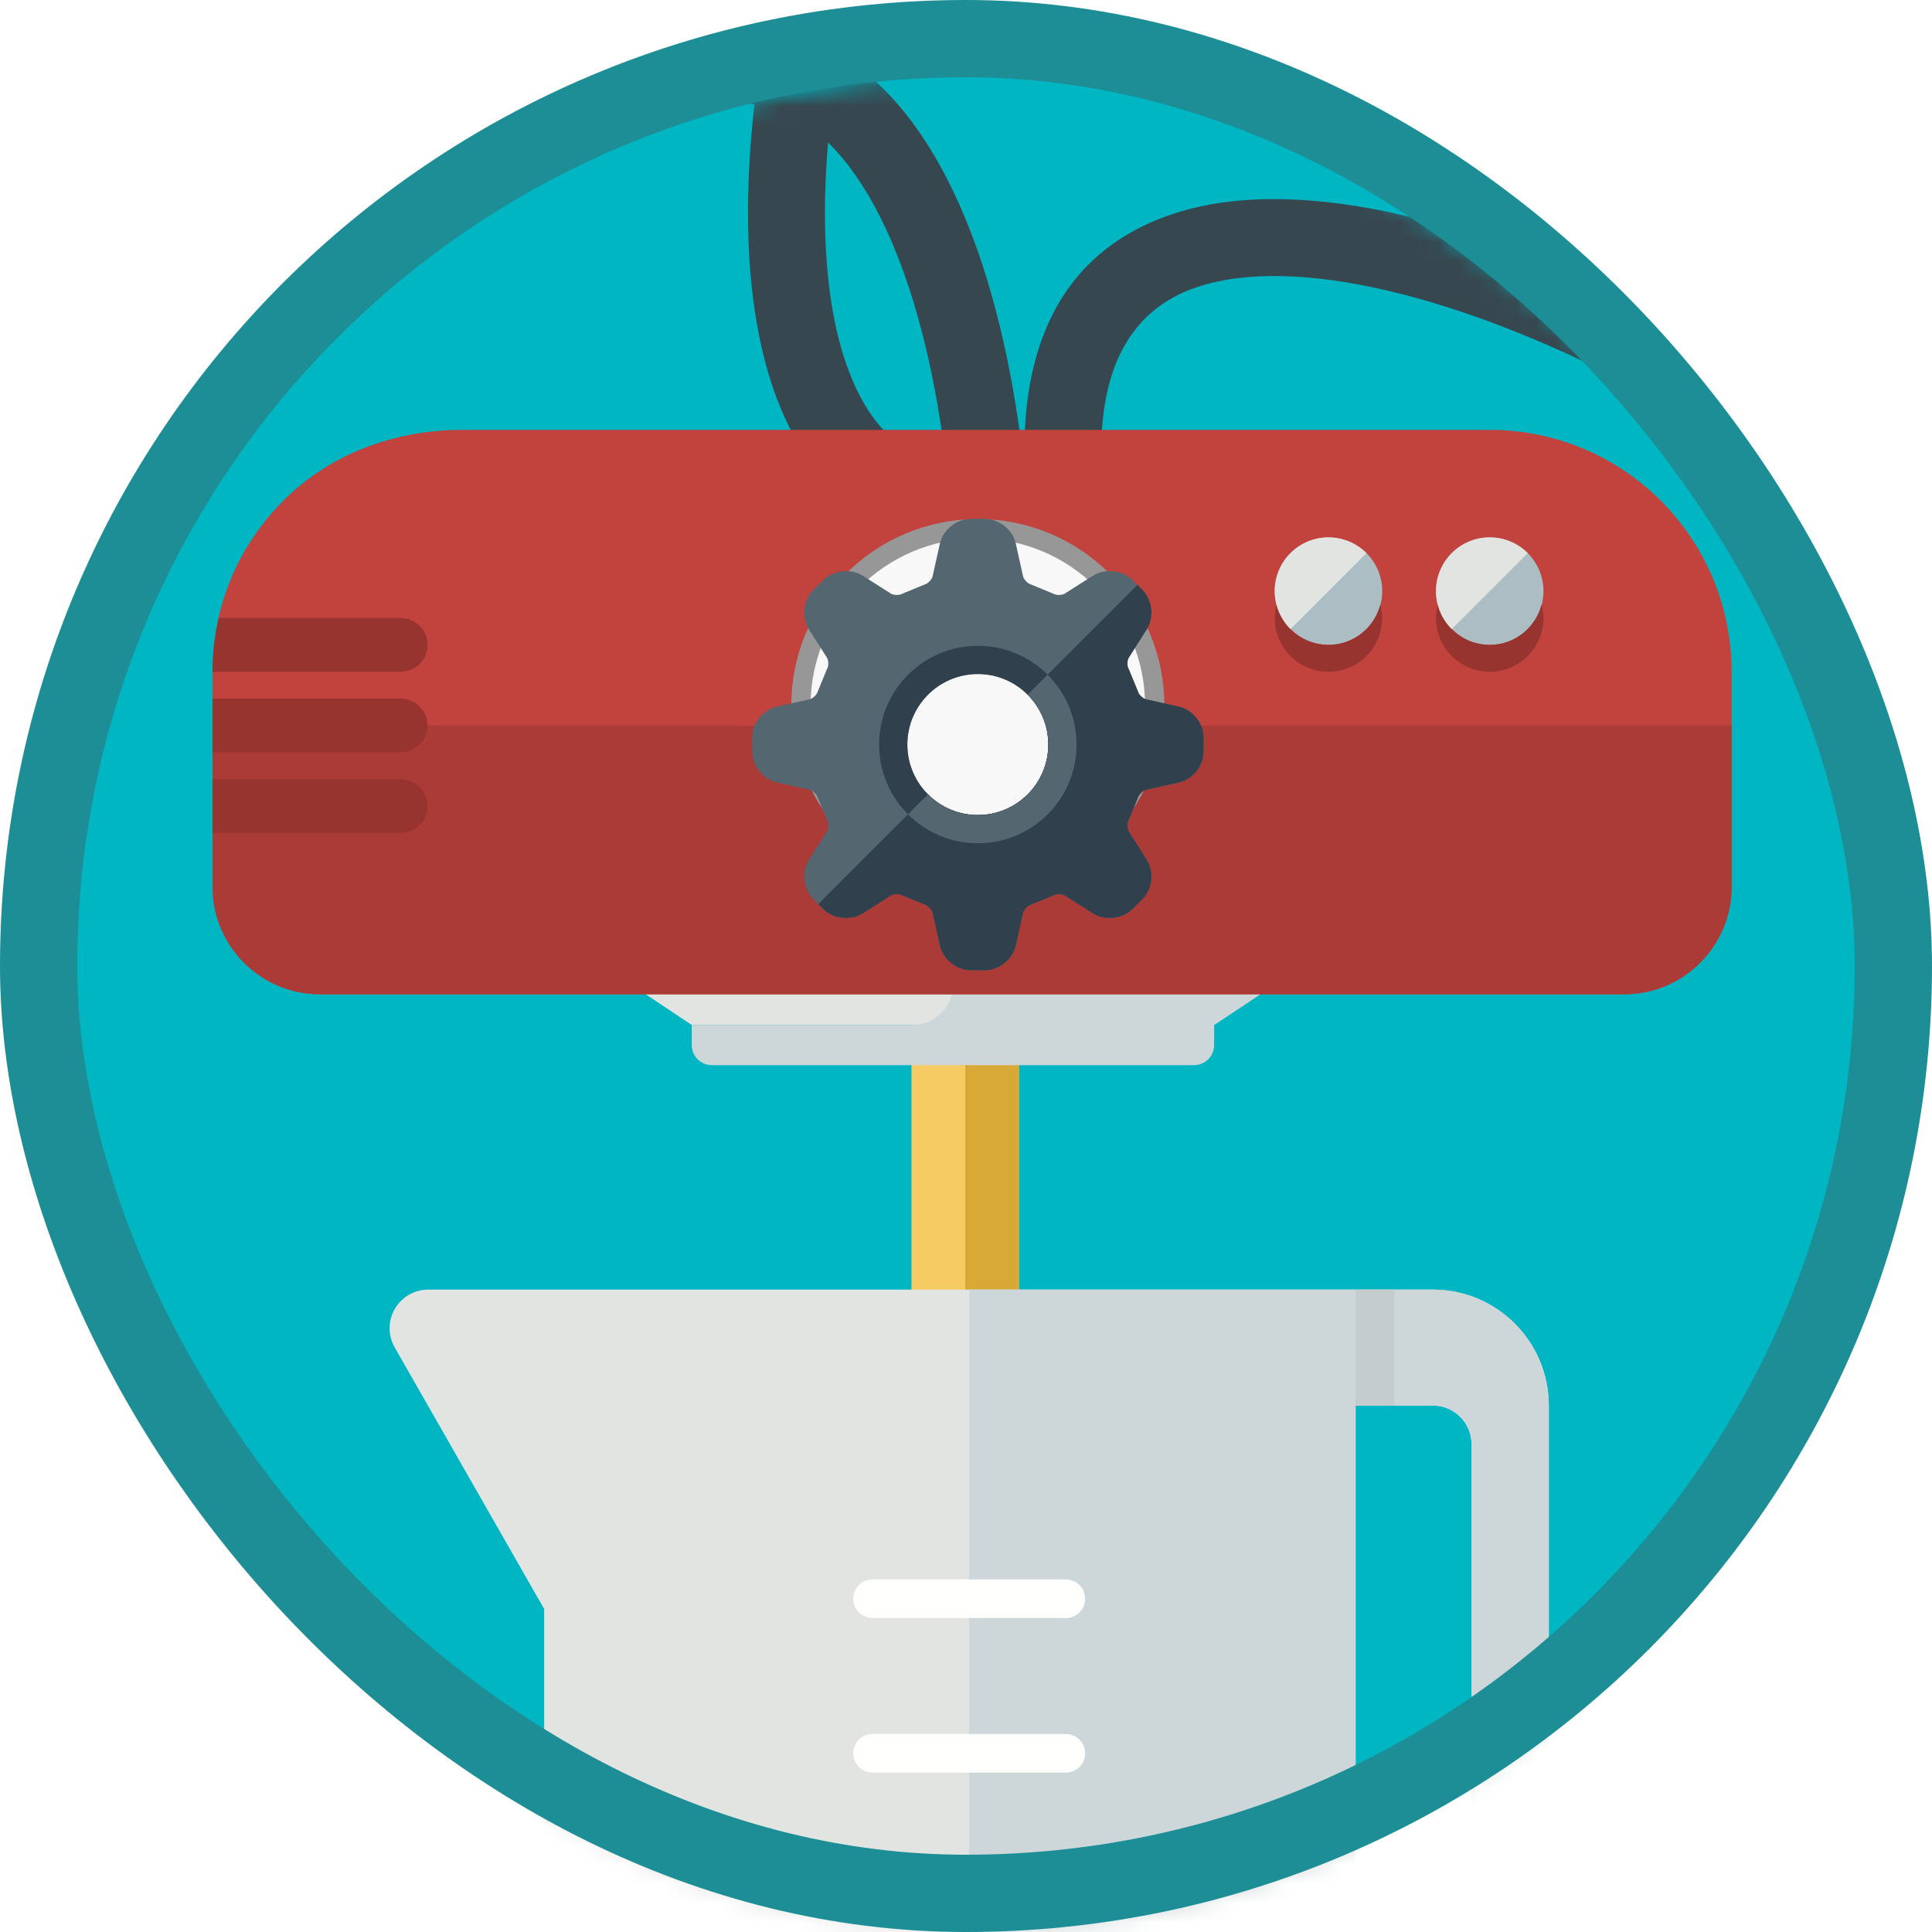 <?xml version="1.0" encoding="UTF-8"?>
<svg width="100px" height="100px" viewBox="0 0 100 100" version="1.1" xmlns="http://www.w3.org/2000/svg" xmlns:xlink="http://www.w3.org/1999/xlink">
    <!-- Generator: Sketch 53 (72520) - https://sketchapp.com -->
    <title>Configure and use Process Manufacturing in Dynamics 365 for Finance and Operations/configure-process-manufacturing-in-dynamics-365-for-finance-and-operations</title>
    <desc>Created with Sketch.</desc>
    <defs>
        <rect id="path-1" x="0" y="0" width="96" height="96" rx="48"></rect>
        <filter x="-4.8%" y="-4.5%" width="109.5%" height="109.1%" filterUnits="objectBoundingBox" id="filter-3">
            <feOffset dx="0" dy="2" in="SourceAlpha" result="shadowOffsetOuter1"></feOffset>
            <feColorMatrix values="0 0 0 0 0   0 0 0 0 0   0 0 0 0 0  0 0 0 0.102 0" type="matrix" in="shadowOffsetOuter1" result="shadowMatrixOuter1"></feColorMatrix>
            <feMerge>
                <feMergeNode in="shadowMatrixOuter1"></feMergeNode>
                <feMergeNode in="SourceGraphic"></feMergeNode>
            </feMerge>
        </filter>
        <filter x="-16.7%" y="-16.7%" width="133.3%" height="133.3%" filterUnits="objectBoundingBox" id="filter-4">
            <feOffset dx="0" dy="2" in="SourceAlpha" result="shadowOffsetOuter1"></feOffset>
            <feColorMatrix values="0 0 0 0 0   0 0 0 0 0   0 0 0 0 0  0 0 0 0.096 0" type="matrix" in="shadowOffsetOuter1" result="shadowMatrixOuter1"></feColorMatrix>
            <feMerge>
                <feMergeNode in="shadowMatrixOuter1"></feMergeNode>
                <feMergeNode in="SourceGraphic"></feMergeNode>
            </feMerge>
        </filter>
        <filter x="-6.7%" y="-6.2%" width="113.3%" height="112.5%" filterUnits="objectBoundingBox" id="filter-5">
            <feOffset dx="0" dy="2" in="SourceAlpha" result="shadowOffsetOuter1"></feOffset>
            <feColorMatrix values="0 0 0 0 0   0 0 0 0 0   0 0 0 0 0  0 0 0 0.104 0" type="matrix" in="shadowOffsetOuter1" result="shadowMatrixOuter1"></feColorMatrix>
            <feMerge>
                <feMergeNode in="shadowMatrixOuter1"></feMergeNode>
                <feMergeNode in="SourceGraphic"></feMergeNode>
            </feMerge>
        </filter>
    </defs>
    <g id="Badges" stroke="none" stroke-width="1" fill="none" fill-rule="evenodd">
        <g id="Configure-and-use-Process-Manufacturing-in-Dynamics-365-for-Finance-and-Operations" transform="translate(-50, -460)">
            <g id="Configure-and-use-Process-Manufacturing-in-Dynamics-365-for-Finance-and-Operations/configure-process-manufacturing-in-dynamics-365-for-finance-and-operations" transform="translate(50, 460)">
                <g id="Mask" transform="translate(2, 2)">
                    <mask id="mask-2" fill="white">
                        <use xlink:href="#path-1"></use>
                    </mask>
                    <use id="BG" fill="#01B6C3" xlink:href="#path-1"></use>
                    <g id="Group-3" filter="url(#filter-3)" mask="url(#mask-2)">
                        <g transform="translate(9, -16.75)">
                            <path d="M63.303,49.518 C63.609,48.461 63,47.356 61.944,47.05 C57.5,45.761 55.581,43.247 55.416,40.124 C55.271,37.401 56.306,34.158 58.115,30.76 C60.003,27.214 62.726,23.535 65.853,20.091 C74.466,10.606 72.536,6.795 62.901,17.404 C59.577,21.065 56.659,25.021 54.601,28.886 C52.464,32.899 51.248,36.844 51.433,40.327 C51.69,45.181 54.456,49.027 60.835,50.876 C61.891,51.183 62.996,50.574 63.303,49.518 Z" id="Shape" stroke="none" fill="#37474F" fill-rule="nonzero" transform="translate(61.378, 30.988) rotate(-285) translate(-61.378, -30.988) "></path>
                            <path d="M35.739,49.059 C36.045,48.002 35.436,46.897 34.38,46.591 C29.936,45.303 28.017,42.788 27.852,39.665 C27.708,36.942 28.742,33.699 30.551,30.302 C32.439,26.756 35.163,23.076 38.29,19.632 C46.902,10.148 44.972,6.336 35.338,16.945 C32.013,20.606 29.095,24.562 27.037,28.427 C24.9,32.44 23.684,36.385 23.869,39.868 C24.126,44.723 26.892,48.568 33.271,50.417 C34.328,50.724 35.433,50.115 35.739,49.059 Z" id="Shape" stroke="none" fill="#37474F" fill-rule="nonzero" transform="translate(33.814, 30.529) rotate(-225) translate(-33.814, -30.529) "></path>
                            <path d="M36.593,41.548 C36.899,40.491 36.291,39.386 35.234,39.08 C30.79,37.791 28.872,35.277 28.706,32.154 C28.562,29.431 29.597,26.188 31.406,22.79 C33.294,19.244 36.017,15.565 39.144,12.121 C47.757,2.636 45.826,-1.175 36.192,9.434 C32.868,13.095 29.949,17.051 27.891,20.916 C25.755,24.929 24.539,28.874 24.723,32.357 C24.98,37.211 27.747,41.057 34.125,42.906 C35.182,43.212 36.287,42.604 36.593,41.548 Z" id="Shape" stroke="none" fill="#37474F" fill-rule="nonzero" transform="translate(34.669, 23.018) rotate(-389) translate(-34.669, -23.018) "></path>
                            <polygon id="Rectangle-9" stroke="none" fill="#F7CB64" fill-rule="evenodd" points="36.178 66.636 41.742 66.636 41.742 87.852 36.178 87.852"></polygon>
                            <polygon id="Rectangle-9-Copy" stroke="none" fill="#D9A937" fill-rule="evenodd" points="38.96 66.636 41.742 66.636 41.742 87.852 38.96 87.852"></polygon>
                            <path d="M57.101,61.642 L19.547,61.642 C20.006,62.366 20.608,63.005 21.344,63.494 L24.805,65.802 L51.843,65.802 L55.304,63.494 C56.04,63.005 56.642,62.366 57.101,61.642" id="Fill-479" stroke="none" fill="#E1E4E1" fill-rule="evenodd"></path>
                            <path d="M38.324,61.642 L38.324,63.722 C38.324,64.871 37.393,65.802 36.244,65.802 L24.805,65.802 L24.805,66.842 C24.805,67.416 25.27,67.882 25.844,67.882 L50.803,67.882 C51.378,67.882 51.843,67.416 51.843,66.842 L51.843,65.802 L55.304,63.494 C56.04,63.005 56.642,62.366 57.101,61.642 L38.324,61.642" id="Fill-482" stroke="none" fill="#CDD6D8" fill-rule="evenodd"></path>
                            <path d="M27.82,35 L13.909,35 L12.928,35 C9.671,35 6.451,36.089 4.054,38.293 C1.443,40.695 -0.001,43.996 1.00421446e-06,47.522 L1.00421446e-06,58.649 C1.00421446e-06,61.722 2.492,64.214 5.565,64.214 L73.064,64.214 C76.137,64.214 78.628,61.722 78.628,58.649 L78.628,47.52 C78.628,40.605 73.023,35 66.108,35 L27.82,35 Z" id="Fill-298" stroke="none" fill="#C2423D" fill-rule="evenodd"></path>
                            <path d="M1.00421676e-06,58.649 C1.00421676e-06,61.722 2.492,64.214 5.565,64.214 L73.064,64.214 C76.137,64.214 78.628,61.722 78.628,58.649 L78.628,50.302 L1.00421676e-06,50.302 L1.00421676e-06,58.649 Z" id="Fill-300" stroke="none" fill="#AB3B37" fill-rule="evenodd"></path>
                            <path d="M1.00421857e-06,51.694 L1.00421857e-06,48.911 L9.738,48.911 C10.506,48.911 11.129,49.535 11.129,50.302 C11.129,51.07 10.506,51.694 9.738,51.694 L1.00421857e-06,51.694 Z" id="Fill-302" stroke="none" fill="#983430" fill-rule="evenodd"></path>
                            <path d="M9.738,47.52 C10.506,47.52 11.129,46.897 11.129,46.129 C11.129,45.361 10.506,44.738 9.738,44.738 L0.32,44.738 C0.115,45.641 1.00421857e-06,46.571 1.00421857e-06,47.52 L9.738,47.52 Z" id="Fill-303" stroke="none" fill="#983430" fill-rule="evenodd"></path>
                            <path d="M1.00421857e-06,55.867 L1.00421857e-06,53.085 L9.738,53.085 C10.506,53.085 11.129,53.708 11.129,54.476 C11.129,55.244 10.506,55.867 9.738,55.867 L1.00421857e-06,55.867 Z" id="Fill-304" stroke="none" fill="#983430" fill-rule="evenodd"></path>
                            <path d="M66.109,46.129 C64.572,46.129 63.326,44.884 63.326,43.347 C63.326,41.81 64.572,40.565 66.109,40.565 C67.645,40.565 68.89,41.81 68.89,43.347 C68.89,44.884 67.645,46.129 66.109,46.129 Z" id="Fill-305" stroke="none" fill="#ADBDC4" fill-rule="evenodd"></path>
                            <path d="M57.763,46.129 C56.225,46.129 54.979,44.884 54.979,43.347 C54.979,41.81 56.225,40.565 57.763,40.565 C59.298,40.565 60.544,41.81 60.544,43.347 C60.544,44.884 59.298,46.129 57.763,46.129 Z" id="Fill-306" stroke="none" fill="#ADBDC4" fill-rule="evenodd"></path>
                            <path d="M55.076,44.041 C55.019,44.265 54.979,44.496 54.979,44.737 C54.979,46.274 56.225,47.519 57.761,47.519 C59.297,47.519 60.541,46.274 60.541,44.737 C60.541,44.496 60.5,44.265 60.443,44.041 C60.133,45.239 59.055,46.128 57.761,46.128 C56.468,46.128 55.388,45.239 55.076,44.041 Z" id="Fill-307" stroke="none" fill="#983430" fill-rule="evenodd"></path>
                            <path d="M63.423,44.041 C63.365,44.265 63.324,44.496 63.324,44.737 C63.324,46.274 64.572,47.519 66.108,47.519 C67.644,47.519 68.888,46.274 68.888,44.737 C68.888,44.496 68.847,44.265 68.789,44.041 C68.479,45.239 67.402,46.128 66.108,46.128 C64.813,46.128 63.733,45.239 63.423,44.041 Z" id="Fill-308" stroke="none" fill="#983430" fill-rule="evenodd"></path>
                            <path d="M55.794,41.38 C54.708,42.465 54.709,44.226 55.794,45.312 L59.727,41.38 C58.64,40.295 56.879,40.293 55.794,41.38 Z" id="Fill-309" stroke="none" fill="#E1E4E1" fill-rule="evenodd"></path>
                            <path d="M64.142,41.38 C63.056,42.465 63.057,44.226 64.142,45.312 L68.075,41.38 C66.989,40.295 65.227,40.293 64.142,41.38 Z" id="Fill-310" stroke="none" fill="#E1E4E1" fill-rule="evenodd"></path>
                            <circle id="Oval-3" stroke="#979797" stroke-width="1" fill="#F8F8F8" fill-rule="evenodd" cx="39.612" cy="49.272" r="9.156"></circle>
                            <g id="Group-10" filter="url(#filter-4)" stroke="none" stroke-width="1" fill="none" fill-rule="evenodd" transform="translate(27.932, 37.607)">
                                <path d="M15.331,11.681 C15.331,13.693 13.693,15.331 11.681,15.331 C9.668,15.331 8.031,13.693 8.031,11.681 C8.031,9.668 9.668,8.03 11.681,8.03 C13.693,8.03 15.331,9.668 15.331,11.681 Z M22.077,9.715 L20.38,9.337 C20.241,9.307 20.024,9.109 19.981,8.974 C19.975,8.955 19.968,8.937 19.961,8.919 L19.492,7.781 C19.484,7.761 19.475,7.741 19.465,7.722 C19.4,7.596 19.412,7.306 19.489,7.187 L20.422,5.719 C20.818,5.097 20.72,4.201 20.199,3.679 L19.682,3.163 C19.173,2.653 18.251,2.551 17.642,2.939 L16.174,3.872 C16.125,3.904 16.01,3.938 15.872,3.938 C15.76,3.938 15.676,3.916 15.639,3.896 C15.621,3.886 15.601,3.877 15.58,3.869 L14.443,3.401 C14.425,3.393 14.407,3.386 14.388,3.381 C14.253,3.337 14.055,3.121 14.024,2.981 L13.647,1.285 C13.487,0.564 12.784,0 12.046,0 L11.316,0 C10.578,0 9.875,0.564 9.715,1.284 L9.338,2.982 C9.307,3.121 9.109,3.337 8.974,3.381 C8.955,3.386 8.937,3.393 8.919,3.401 L7.781,3.869 C7.761,3.877 7.741,3.886 7.722,3.896 C7.685,3.916 7.602,3.938 7.489,3.938 C7.352,3.938 7.236,3.904 7.187,3.872 L5.72,2.939 C5.111,2.552 4.189,2.654 3.68,3.163 L3.163,3.679 C2.642,4.201 2.543,5.097 2.939,5.72 L3.873,7.187 C3.949,7.307 3.962,7.596 3.897,7.722 C3.887,7.741 3.877,7.761 3.869,7.781 L3.401,8.919 C3.394,8.937 3.387,8.955 3.381,8.974 C3.337,9.109 3.121,9.307 2.982,9.338 L1.285,9.714 C0.565,9.874 0,10.578 0,11.316 L0,12.046 C0,12.783 0.565,13.487 1.285,13.647 L2.982,14.024 C3.121,14.055 3.337,14.252 3.381,14.388 C3.387,14.406 3.394,14.424 3.401,14.442 L3.869,15.58 C3.877,15.6 3.886,15.62 3.897,15.639 C3.962,15.764 3.949,16.055 3.873,16.174 L2.939,17.641 C2.543,18.264 2.642,19.16 3.163,19.682 L3.68,20.198 C4.188,20.706 5.109,20.81 5.72,20.422 L7.186,19.489 C7.236,19.457 7.352,19.423 7.489,19.423 C7.602,19.423 7.685,19.445 7.722,19.465 C7.742,19.474 7.761,19.484 7.781,19.492 L8.919,19.961 C8.937,19.968 8.955,19.975 8.974,19.98 C9.109,20.024 9.307,20.24 9.338,20.379 L9.715,22.077 C9.875,22.797 10.578,23.361 11.316,23.361 L12.046,23.361 C12.784,23.361 13.487,22.797 13.647,22.077 L14.024,20.379 C14.055,20.24 14.253,20.024 14.388,19.98 C14.407,19.975 14.425,19.968 14.443,19.961 L15.58,19.492 C15.601,19.484 15.62,19.474 15.639,19.465 C15.676,19.445 15.76,19.423 15.872,19.423 C16.009,19.423 16.125,19.457 16.174,19.489 L17.642,20.422 C18.251,20.81 19.173,20.707 19.682,20.198 L20.198,19.682 C20.72,19.161 20.818,18.264 20.422,17.641 L19.489,16.174 C19.412,16.055 19.4,15.765 19.465,15.639 C19.475,15.62 19.484,15.601 19.492,15.581 L19.961,14.442 C19.968,14.424 19.975,14.406 19.981,14.388 C20.024,14.252 20.241,14.055 20.38,14.024 L22.077,13.647 C22.797,13.487 23.362,12.783 23.362,12.046 L23.362,11.316 C23.362,10.578 22.797,9.874 22.077,9.715 L22.077,9.715 Z" id="Fill-376" fill="#546670"></path>
                                <path d="M5.72,20.422 L7.186,19.489 C7.236,19.457 7.352,19.423 7.489,19.423 C7.602,19.423 7.685,19.445 7.722,19.465 C7.742,19.474 7.761,19.484 7.781,19.492 L8.919,19.961 C8.937,19.968 8.955,19.975 8.974,19.98 C9.109,20.024 9.307,20.24 9.338,20.379 L9.715,22.077 C9.875,22.797 10.578,23.361 11.316,23.361 L12.046,23.361 C12.784,23.361 13.487,22.797 13.647,22.077 L14.024,20.379 C14.055,20.24 14.253,20.024 14.388,19.98 C14.407,19.975 14.425,19.968 14.443,19.961 L15.58,19.492 C15.601,19.484 15.62,19.474 15.639,19.465 C15.676,19.445 15.76,19.423 15.872,19.423 C16.009,19.423 16.125,19.457 16.174,19.489 L17.642,20.422 C18.251,20.81 19.173,20.707 19.682,20.198 L20.198,19.682 C20.72,19.161 20.818,18.264 20.422,17.641 L19.489,16.174 C19.412,16.055 19.4,15.765 19.465,15.639 C19.475,15.62 19.484,15.601 19.492,15.581 L19.961,14.442 C19.968,14.424 19.975,14.406 19.981,14.388 C20.024,14.252 20.241,14.055 20.38,14.024 L22.077,13.647 C22.797,13.487 23.362,12.783 23.362,12.046 L23.362,11.316 C23.362,10.578 22.797,9.874 22.077,9.715 L20.38,9.337 C20.241,9.307 20.024,9.109 19.981,8.974 C19.975,8.955 19.968,8.937 19.961,8.919 L19.492,7.781 C19.484,7.761 19.475,7.741 19.465,7.722 C19.4,7.596 19.412,7.306 19.489,7.187 L20.422,5.719 C20.818,5.097 20.72,4.201 20.199,3.679 L19.94,3.421 L14.261,9.101 C14.922,9.762 15.331,10.674 15.331,11.681 C15.331,13.693 13.693,15.331 11.681,15.331 C10.675,15.331 9.762,14.921 9.101,14.261 L3.422,19.94 L3.68,20.198 C4.188,20.706 5.109,20.81 5.72,20.422" id="Fill-377" fill="#30404D"></path>
                                <path d="M11.681,15.331 C9.665,15.331 8.031,13.697 8.031,11.681 C8.031,9.665 9.665,8.03 11.681,8.03 C13.697,8.03 15.331,9.665 15.331,11.681 C15.331,13.697 13.697,15.331 11.681,15.331 Z M11.681,6.57 C8.859,6.57 6.571,8.858 6.571,11.681 C6.571,14.503 8.859,16.791 11.681,16.791 C14.503,16.791 16.791,14.503 16.791,11.681 C16.791,8.858 14.503,6.57 11.681,6.57 L11.681,6.57 Z" id="Fill-378" fill="#30404D"></path>
                                <path d="M15.331,11.681 C15.331,13.697 13.697,15.331 11.681,15.331 C10.673,15.331 9.76,14.922 9.1,14.262 L8.067,15.294 C8.992,16.219 10.27,16.791 11.681,16.791 C14.503,16.791 16.791,14.503 16.791,11.681 C16.791,10.269 16.219,8.992 15.295,8.067 L14.262,9.1 C14.923,9.76 15.331,10.672 15.331,11.681" id="Fill-379" fill="#546670"></path>
                            </g>
                        </g>
                    </g>
                    <g id="Group-5" filter="url(#filter-5)" mask="url(#mask-2)">
                        <g transform="translate(18.166, 62.75)">
                            <path d="M54.001,0 L2,0 C1.287,0 0.628,0.379 0.27,0.996 C-0.088,1.613 -0.09,2.373 0.264,2.992 L8,16.531 L8,58 C8,61.309 10.691,64 14,64 L44,64 C47.309,64 50,61.309 50,58 L50,6 L54,6 C55.103,6 56,6.897 56,8 L56,27 C56,28.104 56.895,29 58,29 C59.104,29 60,28.104 60,27 L60,6 C60,2.691 57.309,0 54.001,0" id="Fill-118" fill="#E1E4E1"></path>
                            <path d="M54.001,0 L30,0 L30,62 L9.54,62 C10.64,63.224 12.229,64 14,64 L44,64 C47.309,64 50,61.309 50,58 L50,6 L54,6 C55.103,6 56,6.897 56,8 L56,27 C56,28.104 56.896,29 58,29 C59.104,29 60,28.104 60,27 L60,6 C60,2.691 57.309,0 54.001,0" id="Fill-119" fill="#CDD6D8"></path>
                            <path d="M35,25 L25,25 C24.448,25 24,24.553 24,24 C24,23.447 24.448,23 25,23 L35,23 C35.552,23 36,23.447 36,24 C36,24.553 35.552,25 35,25" id="Fill-121" fill="#FFFFFE"></path>
                            <path d="M35,33 L25,33 C24.448,33 24,32.553 24,32 C24,31.447 24.448,31 25,31 L35,31 C35.552,31 36,31.447 36,32 C36,32.553 35.552,33 35,33" id="Fill-122" fill="#FFFFFE"></path>
                            <path d="M35,17 L25,17 C24.448,17 24,16.553 24,16 C24,15.447 24.448,15 25,15 L35,15 C35.552,15 36,15.447 36,16 C36,16.553 35.552,17 35,17" id="Fill-123" fill="#FFFFFE"></path>
                            <polygon id="Fill-127" fill="#C4CCCE" points="50 6 52 6 52 0 50 0"></polygon>
                        </g>
                    </g>
                </g>
                <g id="Dynamic-Border" stroke="#1D8E96" stroke-width="4">
                    <rect id="Azure-Border" x="2" y="2" width="96" height="96" rx="48"></rect>
                </g>
            </g>
        </g>
    </g>
</svg>
